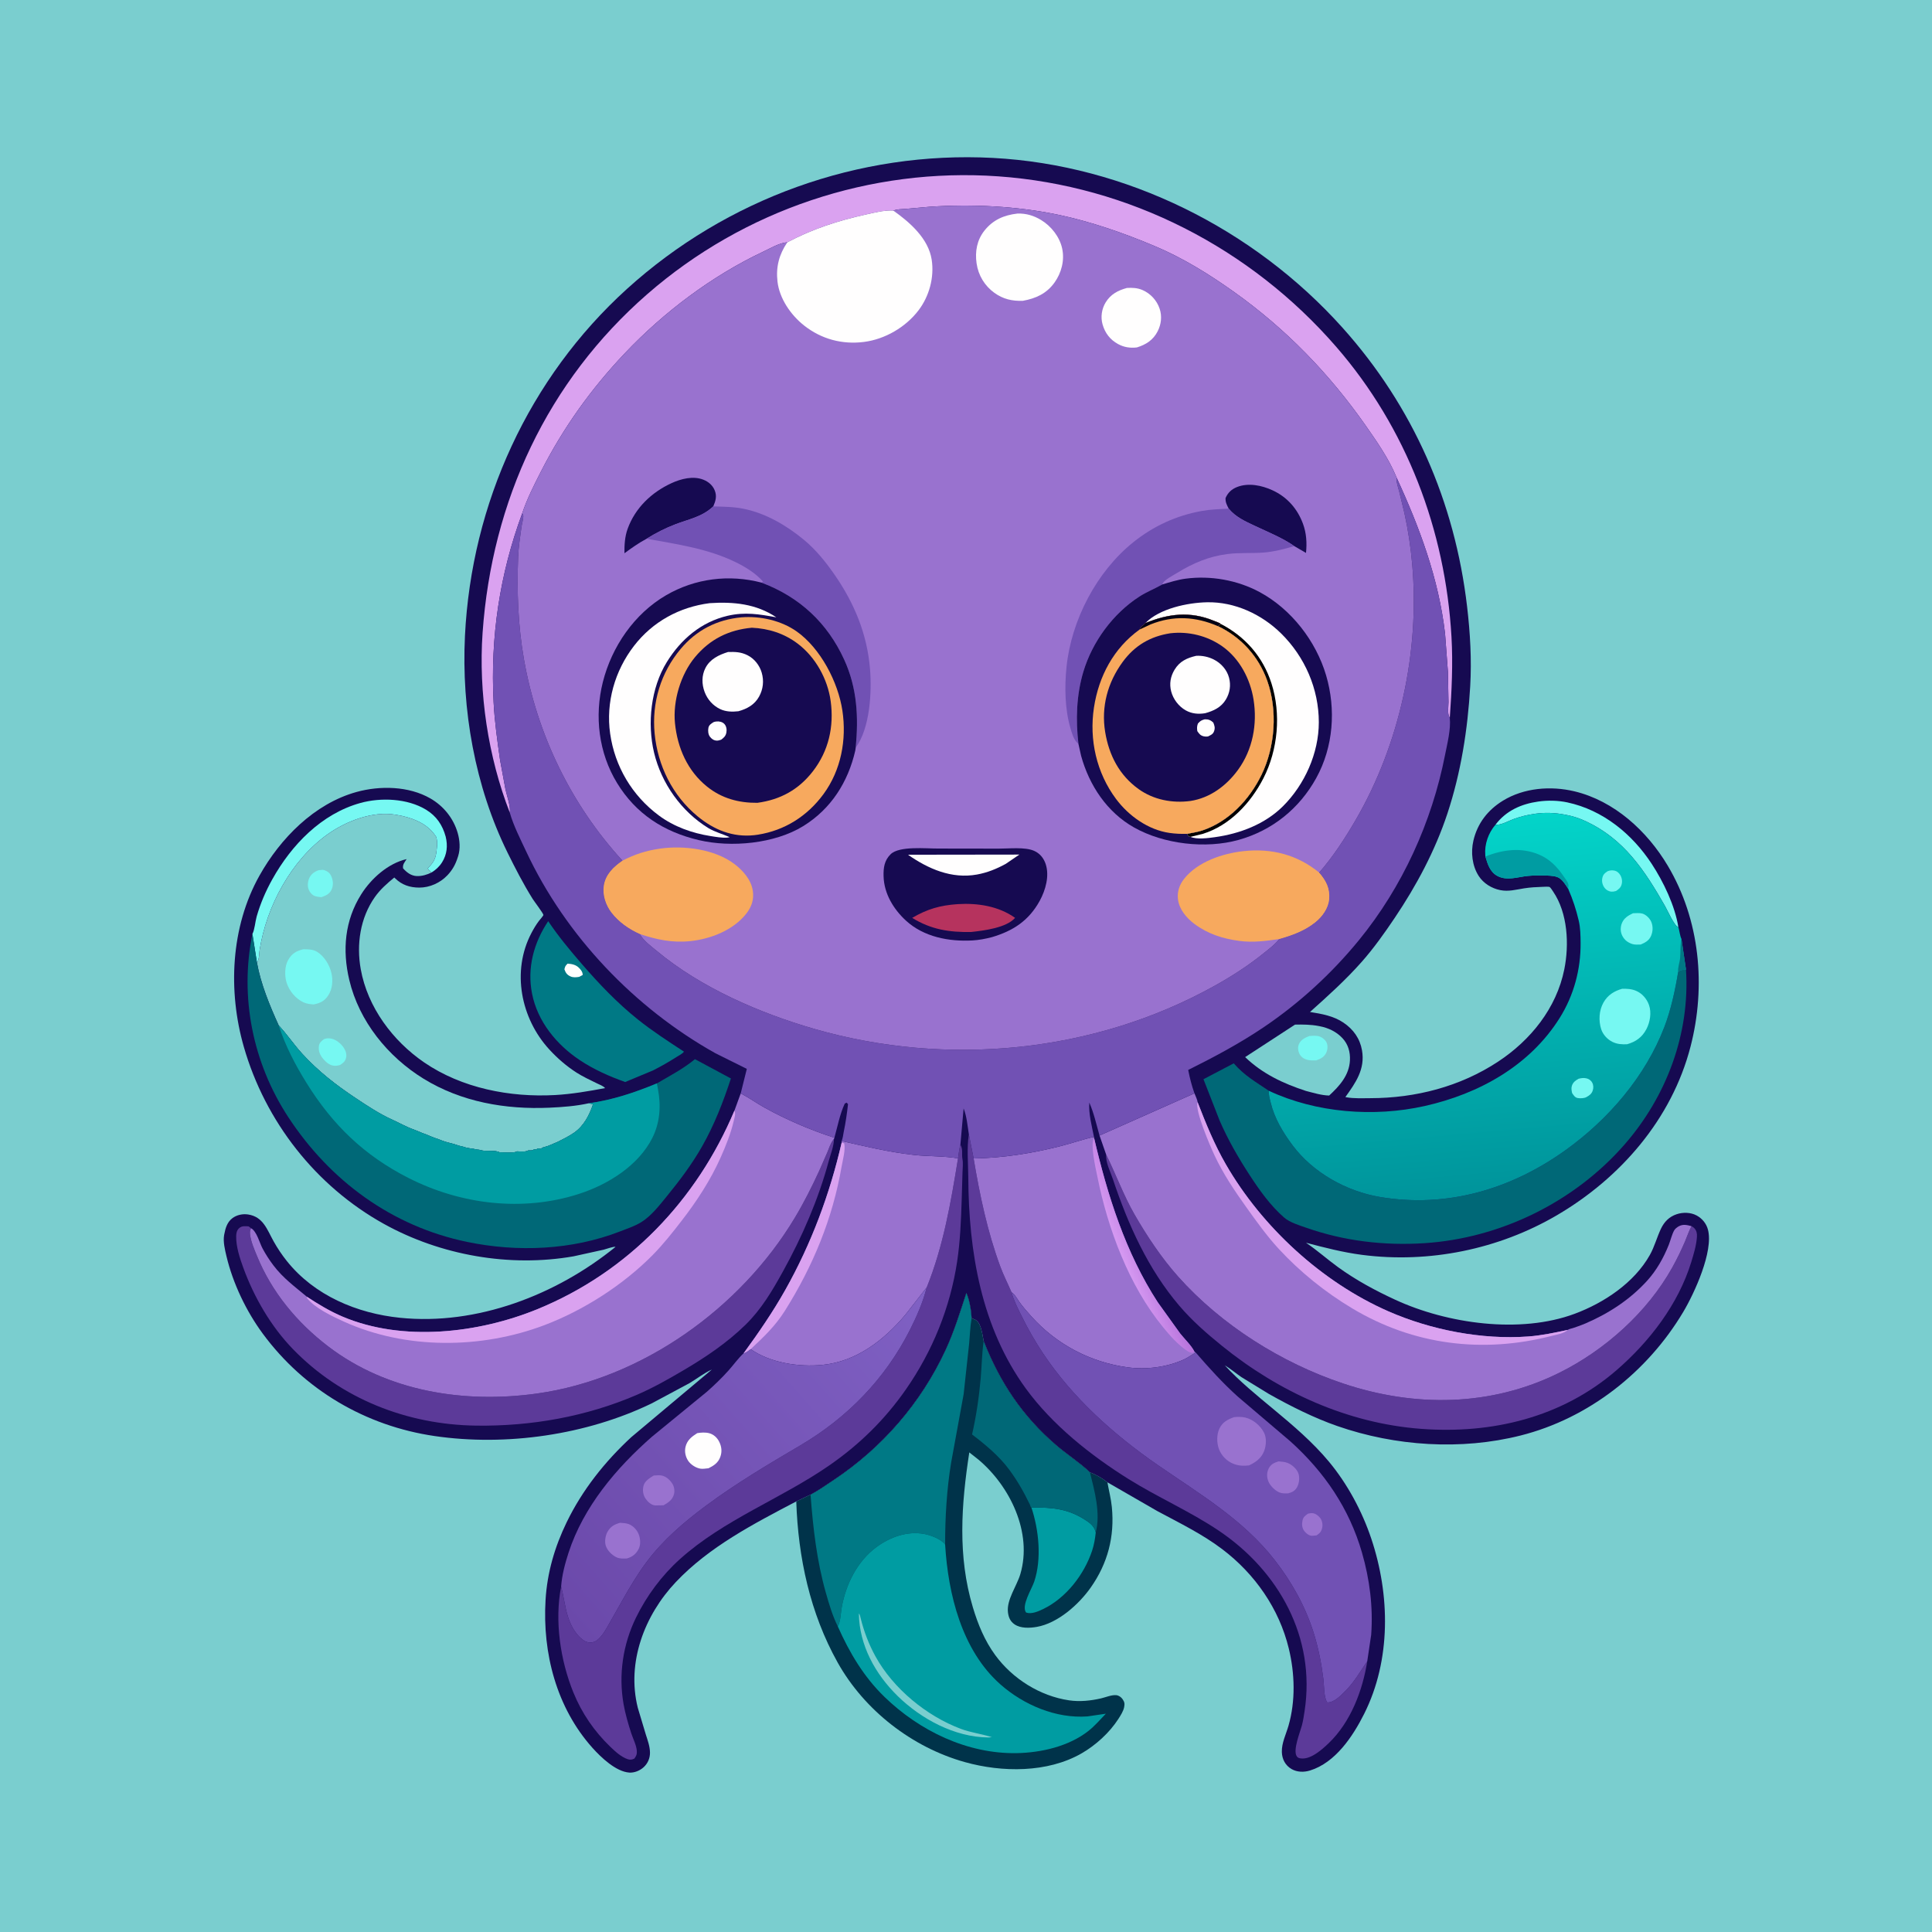 <svg version="1.1" xmlns="http://www.w3.org/2000/svg" style="display: block;" viewBox="0 0 2048 2048" width="1024" height="1024">
<defs>
	<linearGradient id="Gradient1" gradientUnits="userSpaceOnUse" x1="1219.17" y1="1322.78" x2="1191.38" y2="1333.73">
		<stop class="stop0" offset="0" stop-opacity="1" stop-color="rgb(185,117,221)"/>
		<stop class="stop1" offset="1" stop-opacity="1" stop-color="rgb(212,152,241)"/>
	</linearGradient>
	<linearGradient id="Gradient2" gradientUnits="userSpaceOnUse" x1="583.543" y1="1697.95" x2="965.081" y2="1360.52">
		<stop class="stop0" offset="0" stop-opacity="1" stop-color="rgb(107,73,170)"/>
		<stop class="stop1" offset="1" stop-opacity="1" stop-color="rgb(127,96,195)"/>
	</linearGradient>
	<linearGradient id="Gradient3" gradientUnits="userSpaceOnUse" x1="1579.49" y1="1264.47" x2="1544.21" y2="871.05">
		<stop class="stop0" offset="0" stop-opacity="1" stop-color="rgb(0,148,155)"/>
		<stop class="stop1" offset="1" stop-opacity="1" stop-color="rgb(3,212,201)"/>
	</linearGradient>
</defs>
<path transform="translate(0,0)" fill="rgb(122,206,207)" d="M -0 -0 L 2048 0 L 2048 2048 L -0 2048 L -0 -0 z"/>
<path transform="translate(0,0)" fill="rgb(0,51,74)" d="M 859.21 1584.33 L 859.459 1584.26 C 867.658 1579.89 875.764 1574.17 883.502 1569.03 C 935.008 1534.79 976.208 1487.44 1002.3 1431.2 C 1011.5 1411.38 1017.62 1391.25 1024.41 1370.59 C 1027.71 1378.07 1029.57 1389.26 1029.96 1397.39 C 1034.65 1399.09 1036.6 1400.08 1038.72 1404.99 C 1040.82 1409.83 1041.76 1416.36 1042.73 1421.57 C 1060.08 1465.56 1083.63 1501.03 1119.83 1532.14 C 1131.17 1541.89 1144.67 1550.44 1155.38 1560.68 C 1161.95 1563.31 1168.37 1566.86 1173.9 1571.31 C 1175.44 1580.03 1177.73 1588.68 1178.6 1597.5 C 1181.69 1628.82 1174.27 1657.2 1156.22 1682.85 C 1143.58 1700.8 1121.42 1720.64 1099.03 1724.57 C 1091.58 1725.87 1082.01 1726.32 1075.5 1721.9 C 1070.93 1718.8 1069.1 1714.44 1068.47 1709.12 C 1066.87 1695.82 1077.83 1681.37 1081.61 1668.58 C 1094.59 1624.62 1070.71 1575.5 1037.27 1547.31 L 1027.49 1539.61 C 1019.01 1594.83 1014.95 1649.42 1031.27 1703.8 C 1036.7 1721.91 1043.77 1739.16 1055 1754.5 C 1073.37 1779.59 1102.39 1797.87 1133.33 1802.44 C 1144.58 1804.1 1156.24 1802.86 1167.25 1800.32 C 1172.05 1799.21 1178.42 1796.46 1183.3 1796.96 C 1185.93 1797.23 1188.46 1798.99 1189.96 1801.16 C 1192.08 1804.21 1192.36 1806.08 1191.62 1809.78 C 1190.76 1814.02 1187.81 1818.57 1185.5 1822.17 C 1176.16 1836.7 1161.52 1850.03 1146.5 1858.66 C 1110.29 1879.46 1062.16 1878.9 1022.89 1867.93 C 966.952 1852.31 916.345 1813.11 887.942 1762.32 C 858.689 1710 846.044 1651.05 844.076 1591.57 L 859.21 1584.33 z"/>
<path transform="translate(0,0)" fill="rgb(0,156,162)" d="M 1093.35 1598.1 C 1115.38 1597.75 1132.71 1599.27 1151.5 1611.91 L 1152.53 1612.58 C 1156.99 1615.59 1160.39 1619.21 1161.55 1624.44 C 1160.9 1630.93 1159.71 1637.68 1157.65 1643.88 C 1149.23 1669.14 1130.1 1693.94 1105.76 1705.67 C 1100.62 1708.14 1093.41 1711.38 1087.68 1709.36 C 1082.36 1702.08 1093.6 1684.71 1096.34 1676.53 C 1104.36 1652.63 1101.23 1621.61 1093.35 1598.1 z"/>
<path transform="translate(0,0)" fill="rgb(0,104,119)" d="M 1042.73 1421.57 C 1060.08 1465.56 1083.63 1501.03 1119.83 1532.14 C 1131.17 1541.89 1144.67 1550.44 1155.38 1560.68 C 1160.3 1580.62 1166.84 1603.99 1161.55 1624.44 C 1160.39 1619.21 1156.99 1615.59 1152.53 1612.58 L 1151.5 1611.91 C 1132.71 1599.27 1115.38 1597.75 1093.35 1598.1 C 1092.27 1597.75 1092.28 1596.08 1091.79 1595.06 C 1085.28 1581.58 1078.77 1570.07 1069.89 1558 C 1059.32 1543.62 1044.57 1531.35 1030.43 1520.6 C 1034.89 1501.02 1037.84 1480.85 1039.6 1460.83 C 1040.74 1447.8 1040.86 1434.51 1042.73 1421.57 z"/>
<path transform="translate(0,0)" fill="rgb(0,121,133)" d="M 859.21 1584.33 L 859.459 1584.26 C 867.658 1579.89 875.764 1574.17 883.502 1569.03 C 935.008 1534.79 976.208 1487.44 1002.3 1431.2 C 1011.5 1411.38 1017.62 1391.25 1024.41 1370.59 C 1027.71 1378.07 1029.57 1389.26 1029.96 1397.39 C 1028.4 1406.12 1028.19 1415.16 1027.36 1424 L 1021.5 1477.9 L 1008.25 1550.39 C 1003.61 1578.57 1001.81 1608.75 1001.88 1637.3 C 997.818 1631.44 986.24 1627.23 979.5 1626.03 C 961.5 1622.83 943.661 1629.31 929.257 1639.83 C 908.687 1654.85 896.42 1679.77 892.202 1704.36 C 891.239 1709.97 890.972 1719.25 888.095 1724.06 C 882.516 1712.91 878.839 1700.37 875.436 1688.4 C 865.765 1654.37 861.847 1619.51 859.21 1584.33 z"/>
<path transform="translate(0,0)" fill="rgb(0,156,162)" d="M 888.095 1724.06 C 890.972 1719.25 891.239 1709.97 892.202 1704.36 C 896.42 1679.77 908.687 1654.85 929.257 1639.83 C 943.661 1629.31 961.5 1622.83 979.5 1626.03 C 986.24 1627.23 997.818 1631.44 1001.88 1637.3 C 1005.02 1689.83 1019.55 1749.39 1060.5 1785.54 C 1085.2 1807.34 1119.44 1821.9 1152.75 1819.47 L 1172.25 1816.6 C 1166.41 1822.65 1160.57 1829.47 1153.99 1834.69 C 1133.18 1851.18 1103.76 1857.94 1077.7 1858.39 C 1025.31 1859.3 974.743 1834.8 937.6 1798.79 C 915.566 1777.42 900.446 1751.84 888.095 1724.06 z"/>
<path transform="translate(0,0)" fill="rgb(122,206,207)" d="M 910.418 1710.5 C 911.54 1711.17 912.065 1714.27 912.357 1715.45 C 915.826 1729.51 920.986 1743.01 927.964 1755.72 C 946.755 1789.94 982.147 1819.04 1018.56 1832.68 C 1028.82 1836.53 1039.3 1837.76 1049.53 1840.9 L 1051.42 1841.5 L 1047.5 1841.8 C 1012 1841.4 976.522 1822.28 951.664 1797.97 C 927.896 1774.72 910.965 1744.25 910.418 1710.5 z"/>
<path transform="translate(0,0)" fill="rgb(22,10,81)" d="M 844.076 1591.57 C 798.811 1615.33 751.728 1639.65 716.294 1677.17 C 683.208 1712.21 664.065 1762.2 676.075 1810.26 L 684.549 1838.52 C 686.537 1844.82 688.98 1851.22 689.009 1857.9 C 689.035 1863.85 686.693 1869.27 682.301 1873.31 C 678.312 1876.97 672.447 1879.39 667 1879 C 652.929 1878 637.176 1862.99 628.132 1852.91 C 589.885 1810.27 574.944 1752.34 578.306 1696.09 C 580.044 1667.01 588.029 1639.73 600.721 1613.59 C 617.401 1579.23 641.197 1549.38 669.124 1523.5 L 754.596 1451.78 C 746.43 1455.42 738.744 1461.53 731.005 1466.13 L 690.951 1487.59 C 621.841 1521.12 536.586 1533.36 460.725 1522.27 C 387.479 1511.56 322.423 1473.3 278.509 1413.67 C 261.011 1389.91 246.908 1360.46 240.06 1331.63 C 238.455 1324.87 236.353 1316.28 237.554 1309.38 L 237.826 1308 C 239.019 1301.65 240.941 1295.41 246.331 1291.34 C 251.011 1287.81 257.252 1286.52 262.984 1287.39 C 279.067 1289.83 283.132 1303.48 290.025 1315.83 C 294.095 1323.13 298.878 1330.27 304.093 1336.79 C 333.291 1373.3 378.291 1392.21 424.003 1396.9 C 505.604 1405.28 589.862 1372.63 652.503 1321.74 C 650.53 1321.12 642.588 1324.03 639.974 1324.71 L 608 1331.75 C 540.191 1343.63 466.99 1330.69 406.969 1297.39 C 334.773 1257.33 281.22 1188.9 258.459 1109.67 C 241.481 1050.57 244.538 982.643 274.987 928.29 C 297.14 888.748 333.141 851.974 377.84 839.56 C 402.822 832.621 433.361 833.195 456.211 846.364 C 470.252 854.457 480.717 867.466 485.184 883 C 487.407 890.731 488.121 899.652 485.683 907.441 L 485.166 909 C 482.814 916.443 479.564 922.245 474.21 927.89 C 466.633 935.882 455.539 940.922 444.471 940.89 C 434.424 940.861 425.999 938.077 418.837 931.033 L 417.985 930.182 C 410.324 936.497 403.142 942.721 397.386 950.887 C 381.781 973.023 377.697 1001.1 382.404 1027.38 C 389.612 1067.61 416.24 1103.33 449.569 1126.16 C 489.571 1153.57 540.646 1163.45 588.449 1160.79 C 606.27 1159.79 623.893 1156.72 641.408 1153.44 C 639.539 1151.14 635.38 1149.69 632.663 1148.35 C 625.466 1144.8 618.058 1141.42 611.282 1137.09 C 600.609 1130.28 590.86 1121.82 582.302 1112.5 C 552.068 1079.59 542.05 1029.49 563.334 989.041 C 565.713 984.521 568.313 980.112 571.414 976.047 C 572.244 974.96 576.036 970.758 576.035 969.883 C 576.033 968.363 566.037 955.122 564.581 952.785 C 554.714 936.955 546.253 920.528 538.013 903.811 C 503.445 833.677 489.061 751.875 492.876 673.978 C 499.74 533.83 560.521 400.583 664.682 306.202 C 770.122 210.661 910.268 159.861 1052.54 167.397 C 1193.66 174.873 1329.14 242.533 1423.17 347.451 C 1497.88 430.815 1542.16 531.831 1555.18 643 C 1558.47 671.088 1560.11 699.189 1558.48 727.469 C 1555.86 773.223 1548.68 818.933 1534.26 862.538 C 1521.3 901.728 1501.46 938.843 1478.46 973.002 C 1467.61 989.128 1456.25 1005.16 1443.36 1019.73 C 1426.41 1038.88 1407.68 1055.73 1388.64 1072.75 C 1401.01 1074.73 1413.48 1076.86 1424.08 1084.01 C 1434.62 1091.11 1441.6 1100.85 1443.79 1113.44 C 1447.24 1133.37 1437.07 1147.72 1426.16 1162.93 L 1427.27 1163.18 C 1435.35 1164.61 1444.54 1164.13 1452.78 1164.11 C 1500.66 1164.01 1547.75 1151.91 1587.97 1125.43 C 1622.49 1102.71 1649.9 1068.81 1658.22 1027.56 C 1663.51 1001.35 1661.96 967.894 1646.33 945.024 C 1645.62 943.995 1643.65 940.771 1642.63 940.261 C 1641.53 939.708 1636.48 940.052 1635 940.095 C 1628.68 940.279 1622.11 940.669 1615.86 941.639 C 1607.17 942.988 1599.15 945.366 1590.25 943.551 C 1581.21 941.708 1572.6 936.457 1567.51 928.6 C 1560.52 917.808 1558.98 903.467 1561.88 891.031 C 1566.16 872.696 1577.19 858.559 1593.14 848.771 C 1615.39 835.114 1643.87 832.845 1668.91 838.828 C 1711.21 848.939 1745.98 880.922 1767.81 917.536 C 1802.1 975.043 1808.61 1045.52 1792 1109.58 C 1772.13 1186.24 1717.74 1248.77 1650.35 1288.23 C 1588.63 1324.38 1514.81 1339.43 1443.78 1330.2 C 1423.58 1327.58 1404.06 1322.51 1384.4 1317.36 C 1396.31 1325.34 1406.93 1334.96 1418.53 1343.34 C 1437.7 1357.18 1457.78 1367.99 1479.17 1377.86 C 1534.22 1403.25 1611.43 1414.21 1669.29 1392.64 C 1700.3 1381.08 1732.27 1359.88 1748.86 1330.41 C 1753.84 1321.57 1756.34 1311.66 1760.65 1302.56 C 1764.18 1295.13 1769.42 1289.78 1777.31 1287.13 C 1783.97 1284.89 1792.17 1285.06 1798.44 1288.42 C 1804.35 1291.6 1808.77 1296.94 1810.5 1303.46 C 1816.59 1326.4 1796.07 1370.98 1784.37 1390.61 C 1746.48 1454.24 1684.17 1503.43 1611.97 1521.68 C 1548.81 1537.64 1479.09 1533.03 1417.72 1511.7 C 1392.91 1503.08 1368.19 1490.64 1345.3 1477.78 L 1316.01 1459.84 C 1310 1455.74 1304.6 1451.06 1298.32 1447.3 C 1314.03 1464.32 1332.23 1479.1 1350.02 1493.86 C 1370.69 1511.02 1391.41 1528.62 1408.66 1549.34 C 1428.35 1573 1443.87 1601.93 1453.64 1631.1 C 1473.58 1690.61 1474.72 1759.67 1446.07 1816.75 C 1434.06 1840.69 1415.53 1868.54 1388.62 1876.82 C 1382.26 1878.78 1375.04 1878.66 1369.19 1875.31 C 1362.5 1871.47 1359.02 1864.77 1358.81 1857.22 C 1358.54 1847.61 1363.21 1838.51 1365.84 1829.4 C 1373.43 1803.05 1372.59 1773.99 1366.18 1747.51 C 1355.94 1705.24 1330.24 1668.4 1295.65 1642.2 C 1274.43 1626.12 1250.4 1614.47 1227.04 1601.94 L 1173.9 1571.31 C 1168.37 1566.86 1161.95 1563.31 1155.38 1560.68 C 1144.67 1550.44 1131.17 1541.89 1119.83 1532.14 C 1083.63 1501.03 1060.08 1465.56 1042.73 1421.57 C 1041.76 1416.36 1040.82 1409.83 1038.72 1404.99 C 1036.6 1400.08 1034.65 1399.09 1029.96 1397.39 C 1029.57 1389.26 1027.71 1378.07 1024.41 1370.59 C 1017.62 1391.25 1011.5 1411.38 1002.3 1431.2 C 976.208 1487.44 935.008 1534.79 883.502 1569.03 C 875.764 1574.17 867.658 1579.89 859.459 1584.26 L 859.21 1584.33 L 844.076 1591.57 z"/>
<path transform="translate(0,0)" fill="rgb(118,248,242)" d="M 1585.23 874.283 C 1596.46 859.368 1612.61 852.209 1630.7 849.659 C 1640.73 848.245 1651.59 848.462 1661.5 850.584 C 1699.08 858.635 1730.12 884.01 1750.86 915.689 C 1763.38 934.799 1775.54 960.096 1779.14 982.857 C 1774.91 981.837 1767.48 964.83 1764.97 960.438 C 1743.54 922.857 1721.74 889.578 1681.25 870.659 C 1674.62 867.563 1667.72 865.225 1660.52 863.865 L 1658.54 863.5 C 1648.66 861.562 1637.66 861.132 1627.67 862.563 L 1626 862.821 C 1618.65 863.888 1611.91 865.582 1604.93 868.068 C 1599.28 870.081 1592.45 874.138 1586.55 874.334 L 1585.23 874.283 z"/>
<path transform="translate(0,0)" fill="rgb(118,248,242)" d="M 267.578 989.979 C 269.967 985.564 270.58 976.712 272.091 971.484 C 276.126 957.527 281.584 944.792 288.659 932.103 C 309.018 895.586 340.788 862.62 382.051 851.186 C 403.758 845.17 431.804 846.31 451.5 858.24 C 462.626 864.979 469.061 874.508 472.449 886.883 C 474.772 896.497 473.908 905.651 468.572 914.152 C 465.735 918.671 461.98 922.026 457.513 924.86 C 455.842 923.473 454.494 922.404 453.41 920.5 C 459.739 913.961 461.842 910.494 462.803 901.444 L 463.168 898 C 463.669 894.01 463.397 891.337 462.526 887.362 C 454.295 874.269 441.035 868.415 426.5 864.976 L 421 863.925 L 419.545 863.657 C 394.991 859.453 366.752 870.46 347.125 884.5 C 308.508 912.124 282.465 960.776 275.201 1007.19 C 274.438 1012.06 275.179 1016.16 272.359 1020.34 L 267.578 989.979 z"/>
<path transform="translate(0,0)" fill="rgb(122,206,207)" d="M 1372.78 1086.13 C 1381.03 1085.95 1389.5 1086.04 1397.63 1087.58 L 1399 1087.85 C 1408.14 1089.62 1416.68 1093.61 1423.09 1100.53 C 1429.15 1107.06 1431.42 1115.2 1430.99 1124 C 1430.22 1139.84 1419.95 1151.16 1408.97 1161.33 C 1400.77 1161.12 1392.27 1158.45 1384.36 1156.44 C 1360.41 1148.64 1338.17 1138.22 1319.91 1120.57 L 1372.78 1086.13 z"/>
<path transform="translate(0,0)" fill="rgb(118,248,242)" d="M 1387.9 1098.19 C 1390.83 1098.03 1394.11 1097.71 1397.01 1098.23 C 1400.5 1098.85 1404.23 1101.55 1405.98 1104.65 C 1407.66 1107.62 1407.45 1112.26 1406.14 1115.31 C 1403.97 1120.36 1400.25 1122.31 1395.29 1124.04 C 1392.08 1124.06 1388.44 1124.26 1385.34 1123.33 C 1381.63 1122.23 1378.65 1119.96 1377.11 1116.37 C 1375.79 1113.3 1375.61 1109.73 1377 1106.65 C 1379.12 1101.95 1383.43 1100.12 1387.9 1098.19 z"/>
<path transform="translate(0,0)" fill="rgb(0,121,133)" d="M 581.113 976.484 C 592 992.693 604.06 1007.2 616.816 1021.93 C 635.073 1043.02 654.39 1063.29 676.236 1080.74 C 691.772 1093.14 708.412 1103.92 725.037 1114.78 C 723.421 1117.09 719.514 1118.93 717.125 1120.47 C 709.025 1125.67 700.842 1130.3 692.264 1134.68 L 662.712 1146.98 C 645.753 1140.92 629.535 1133.77 614.5 1123.73 C 589.854 1107.27 569.815 1082.84 563.976 1053.24 C 558.593 1025.96 565.853 999.302 581.113 976.484 z"/>
<path transform="translate(0,0)" fill="rgb(255,254,254)" d="M 601.675 1021.5 C 605.961 1021.77 610.137 1022.55 613.364 1025.61 C 615.619 1027.75 617.701 1030.28 617.708 1033.5 L 614.01 1035.5 C 610.866 1036.04 607.652 1036.4 604.678 1035.02 C 600.997 1033.32 599.628 1031.21 598.29 1027.5 C 599.09 1024.26 599.309 1023.85 601.675 1021.5 z"/>
<path transform="translate(0,0)" fill="rgb(92,58,153)" d="M 1172.59 1223.96 C 1183.03 1245.01 1190.93 1267.04 1202.71 1287.5 C 1215.77 1310.21 1231.43 1333.71 1248.91 1353.28 C 1294.88 1404.75 1358.29 1444.6 1423.54 1466.48 C 1499.55 1491.96 1580.39 1491.23 1653 1455.15 C 1701.39 1431.11 1746.22 1391.07 1772.62 1343.7 C 1777.62 1334.71 1782.16 1325.37 1786.21 1315.92 C 1788.49 1310.58 1790.27 1304.88 1793.06 1299.79 C 1794.05 1300.4 1795.25 1301.05 1796.05 1301.93 C 1798.5 1304.64 1799.04 1307.43 1798.83 1311 C 1798.31 1319.81 1795.34 1329.61 1792.74 1338.04 C 1779.02 1382.57 1748.64 1422.11 1713.72 1452.36 C 1655.69 1502.63 1581.73 1520.25 1506.51 1514.65 C 1428.61 1508.85 1355.58 1475.47 1295.41 1426.71 C 1279.11 1413.5 1263.79 1400.17 1250.12 1384.14 C 1217.02 1345.3 1195.86 1298.25 1179.82 1250.25 C 1177.13 1242.21 1171.9 1232.36 1172.59 1223.96 z"/>
<path transform="translate(0,0)" fill="rgb(92,58,153)" d="M 1027.04 1202.46 L 1032.1 1228.02 C 1038.55 1266.81 1046.73 1305.71 1060.4 1342.68 C 1063.85 1352.01 1068.37 1360.7 1072.24 1369.81 C 1074.55 1378.41 1078.72 1386.51 1082.64 1394.46 C 1089.49 1408.38 1096.98 1421.53 1105.56 1434.44 C 1137.02 1481.72 1180.27 1520.44 1226.73 1552.63 C 1271.16 1583.41 1317.34 1610.33 1351.2 1653.72 C 1368.94 1676.45 1383.37 1702.16 1392.17 1729.68 C 1397.45 1746.2 1400.7 1762.81 1402.86 1780 C 1403.66 1786.37 1403.22 1799.76 1407.05 1804.69 C 1414.43 1804.67 1421.26 1797.35 1426.2 1792.41 C 1435.68 1782.92 1441.87 1771.87 1449.35 1760.94 C 1444.47 1792.07 1431.75 1825.43 1408.66 1847.67 C 1401.57 1854.5 1389.12 1865.71 1378.5 1863.92 C 1376.71 1863.61 1375.65 1863.25 1374.64 1861.76 C 1370.25 1855.32 1378.21 1836.05 1380.14 1828.73 C 1381.43 1823.83 1382.16 1818.7 1382.93 1813.69 C 1394.82 1735.7 1355.64 1665.39 1291.92 1622.55 C 1261.47 1602.08 1227.52 1587.34 1196.41 1567.92 C 1156.23 1542.84 1115.55 1510.51 1087.5 1472.01 C 1040.18 1407.04 1026.85 1326.93 1026.43 1248.27 C 1026.35 1233.44 1024.7 1217.05 1027.04 1202.46 z"/>
<path transform="translate(0,0)" fill="rgb(92,58,153)" d="M 266.183 1301.99 C 265.03 1304.09 264.808 1305.9 265.045 1308.26 C 265.807 1315.84 269.44 1324.06 272.314 1331.1 C 288.081 1369.76 314.87 1402.04 347.956 1427.29 C 410.824 1475.26 492.47 1487.93 569.253 1477.19 C 680.68 1461.6 784.885 1386.81 842.317 1291.27 C 852.199 1274.83 860.654 1258.02 868.644 1240.59 L 876.951 1221.64 C 878.921 1216.88 880.318 1212.05 883.504 1207.91 L 884.063 1207.21 C 883.965 1215.09 880.477 1223.41 878.425 1231.02 C 867.524 1271.44 850.251 1311.13 830.012 1347.69 C 818.576 1368.34 807.214 1387.77 790.203 1404.39 C 771.058 1423.1 748.712 1438.27 725.725 1451.84 C 709.31 1461.53 692.447 1471.13 674.918 1478.67 C 621.306 1501.72 563.073 1512 504.863 1511.23 C 431.567 1510.27 361.602 1482.86 310.423 1430.01 C 287.227 1406.05 269.366 1375.28 257.955 1344 C 254.195 1333.69 250.198 1321.6 250.355 1310.5 C 250.401 1307.25 250.967 1304.18 253.5 1301.91 C 256.451 1299.26 259.794 1299.81 263.5 1299.99 L 266.183 1301.99 z"/>
<path transform="translate(0,0)" fill="rgb(92,58,153)" d="M 1015.54 1227.96 C 1016.29 1222.99 1016.76 1218.23 1018.07 1213.35 C 1021.04 1218.53 1019.23 1223.23 1020.25 1228.74 C 1021.08 1233.21 1020.41 1238.36 1020.29 1242.92 L 1019.42 1272.4 C 1018.72 1294.01 1017.85 1315.59 1014.65 1337 C 1007.32 1386 988.56 1432.23 960.294 1472.83 C 937.962 1504.91 910.995 1531.32 878.868 1553.54 C 827.662 1588.95 767.418 1610.77 720.751 1652.74 C 701.491 1670.06 685.527 1691.55 674.162 1714.79 C 660.279 1743.19 655.51 1775.48 661.043 1806.62 C 662.868 1816.89 665.898 1827.3 669.118 1837.22 C 670.963 1842.91 674.682 1850.1 675.055 1856 C 675.295 1859.79 674.589 1861.06 672.5 1864.16 C 669.985 1865.33 668.258 1865.76 665.5 1864.85 C 658.551 1862.55 652.149 1856.68 646.975 1851.69 C 629.982 1835.3 616.816 1816.19 607.882 1794.27 C 593.939 1760.07 587.724 1718.13 594.81 1681.78 C 598.897 1697.11 599.091 1711.04 607.052 1725.52 C 609.915 1730.73 616.446 1739.13 622.5 1740.67 C 626.724 1741.75 630.546 1740.85 633.826 1737.96 C 639.449 1733.01 643.088 1725.88 646.736 1719.42 L 659.979 1696 C 667.796 1682.21 676.045 1668.28 685.565 1655.59 C 702.937 1632.43 724.761 1613.7 747.877 1596.5 C 779.971 1572.62 813.792 1552.54 848.212 1532.27 C 898.198 1502.83 938.233 1461.74 964.471 1409.91 C 971.712 1395.61 978.366 1380.4 982.333 1364.83 C 1000.11 1320.63 1007.93 1274.74 1015.54 1227.96 z"/>
<path transform="translate(0,0)" fill="rgb(0,104,119)" d="M 1787.22 1027.77 C 1791.6 1095.63 1766.63 1162.13 1722.19 1213.13 C 1669.03 1274.13 1590.48 1312.68 1509.75 1317.83 C 1467.15 1320.55 1424.86 1315.58 1384.57 1301.42 C 1376.88 1298.72 1367.23 1295.9 1361.05 1290.5 C 1346.72 1277.98 1335.14 1261.73 1324.8 1245.86 C 1312.75 1227.34 1301.64 1208.14 1292.85 1187.84 L 1275.73 1144.02 L 1307.82 1127.19 C 1319.02 1140.09 1331.12 1146.89 1345.03 1156.27 C 1344.66 1160.26 1346 1164.77 1346.93 1168.62 C 1351.03 1185.5 1359.86 1200.23 1370.13 1214 C 1391.77 1243.03 1427.24 1262.87 1462.74 1268.84 C 1533.92 1280.82 1601.82 1260.7 1659.78 1219.04 C 1705.13 1186.44 1744.19 1141.08 1764.32 1088.59 C 1771.21 1070.62 1775.82 1049.37 1778.91 1030.33 C 1781.85 1028.02 1783.56 1028.22 1787.22 1027.77 z"/>
<path transform="translate(0,0)" fill="rgb(153,114,207)" d="M 892.096 1209.51 C 917.644 1215.42 942.534 1221.33 968.648 1224.26 C 983.961 1225.98 1000.53 1225.27 1015.54 1227.96 C 1007.93 1274.74 1000.11 1320.63 982.333 1364.83 L 981.018 1366.37 L 959.717 1393.74 C 937.221 1420.5 907.756 1443.38 871.814 1446.84 C 846.809 1449.26 816.948 1444.83 795.702 1430.19 C 793.664 1431.57 790.679 1434.24 788.31 1434.48 C 804.116 1412.78 819.284 1390.78 832.457 1367.36 C 859.951 1318.47 879.691 1265.77 892.201 1211.16 L 892.096 1209.51 z"/>
<path transform="translate(0,0)" fill="rgb(218,162,240)" d="M 892.201 1211.16 L 894.9 1212 C 896.47 1218.85 893.316 1229.74 892.122 1236.67 C 882.617 1291.82 861.739 1342.24 831.998 1389.5 C 821.923 1405.51 809.485 1417.4 795.702 1430.19 C 793.664 1431.57 790.679 1434.24 788.31 1434.48 C 804.116 1412.78 819.284 1390.78 832.457 1367.36 C 859.951 1318.47 879.691 1265.77 892.201 1211.16 z"/>
<path transform="translate(0,0)" fill="rgb(153,114,207)" d="M 1032.1 1228.02 C 1063 1227.56 1094.08 1222.57 1124 1215 C 1135.94 1211.98 1147.66 1207.8 1159.65 1205.16 L 1159.76 1206.25 C 1173.98 1267.02 1192.98 1327.7 1227.27 1380.47 L 1250.99 1413.5 C 1255.58 1419.32 1262.95 1426.26 1266.19 1432.85 L 1267.63 1433.84 C 1263.39 1435.92 1259.76 1438.88 1255.42 1440.89 C 1237.37 1449.26 1215.17 1452.12 1195.48 1449.45 C 1155.94 1444.1 1120.04 1425.22 1093.33 1395.53 C 1088.97 1390.68 1084.49 1385.58 1080.67 1380.29 C 1078.41 1377.17 1076.59 1373.48 1073.64 1370.95 L 1072.24 1369.81 C 1068.37 1360.7 1063.85 1352.01 1060.4 1342.68 C 1046.73 1305.71 1038.55 1266.81 1032.1 1228.02 z"/>
<path transform="translate(0,0)" fill="url(#Gradient1)" d="M 1266.19 1432.85 L 1263.95 1434.19 C 1261.9 1433.74 1260.34 1433.28 1258.57 1432.09 C 1248.59 1425.38 1240.32 1415.97 1232.76 1406.72 C 1196.64 1362.57 1174.37 1302.71 1163.25 1247.2 C 1161.62 1239.08 1155.38 1212.79 1159.76 1206.25 C 1173.98 1267.02 1192.98 1327.7 1227.27 1380.47 L 1250.99 1413.5 C 1255.58 1419.32 1262.95 1426.26 1266.19 1432.85 z"/>
<path transform="translate(0,0)" fill="url(#Gradient2)" d="M 795.702 1430.19 C 816.948 1444.83 846.809 1449.26 871.814 1446.84 C 907.756 1443.38 937.221 1420.5 959.717 1393.74 L 981.018 1366.37 L 982.333 1364.83 C 978.366 1380.4 971.712 1395.61 964.471 1409.91 C 938.233 1461.74 898.198 1502.83 848.212 1532.27 C 813.792 1552.54 779.971 1572.62 747.877 1596.5 C 724.761 1613.7 702.937 1632.43 685.565 1655.59 C 676.045 1668.28 667.796 1682.21 659.979 1696 L 646.736 1719.42 C 643.088 1725.88 639.449 1733.01 633.826 1737.96 C 630.546 1740.85 626.724 1741.75 622.5 1740.67 C 616.446 1739.13 609.915 1730.73 607.052 1725.52 C 599.091 1711.04 598.897 1697.11 594.81 1681.78 C 595.672 1669.73 599.014 1657.18 602.747 1645.73 C 618.578 1597.21 653.207 1556.18 691.115 1522.96 L 749.454 1475.21 C 757.444 1468.13 765.243 1460.63 772.358 1452.67 C 777.715 1446.68 782.425 1439.95 788.31 1434.48 C 790.679 1434.24 793.664 1431.57 795.702 1430.19 z"/>
<path transform="translate(0,0)" fill="rgb(153,114,207)" d="M 693.014 1564.12 C 695.595 1563.99 698.442 1563.64 701 1564.04 C 706.003 1564.83 710.276 1568.86 712.851 1573 C 714.7 1575.97 715.36 1580.41 714.474 1583.78 C 712.857 1589.94 708.706 1592.58 703.478 1595.61 L 702.244 1595.68 L 694.5 1595.84 C 690.236 1595.41 686.491 1591.84 684.209 1588.44 C 681.585 1584.53 680.984 1579.54 682.157 1575 C 683.483 1569.87 688.824 1566.62 693.014 1564.12 z"/>
<path transform="translate(0,0)" fill="rgb(153,114,207)" d="M 657.291 1614.22 C 660.299 1614.44 663.554 1614.56 666.416 1615.6 C 671.17 1617.31 675.312 1621.87 677.108 1626.54 C 678.841 1631.05 679.318 1637.24 677.12 1641.67 C 674.353 1647.25 670.417 1650.32 664.5 1652.05 C 660.783 1652.16 656.943 1652.45 653.5 1650.79 C 648.542 1648.39 643.904 1643.77 642.137 1638.48 C 640.708 1634.21 641.767 1627.62 643.992 1623.75 C 647.268 1618.06 651.162 1616.01 657.291 1614.22 z"/>
<path transform="translate(0,0)" fill="rgb(255,254,254)" d="M 739.109 1519.18 C 743.176 1518.5 747.832 1518.19 751.852 1519.28 C 756.423 1520.52 760.076 1523.86 762.225 1528 C 764.981 1533.31 765.601 1538.85 763.51 1544.5 C 761.218 1550.7 756.706 1553.62 751.023 1556.43 L 750.118 1556.51 C 747.717 1556.76 745.174 1557.19 742.766 1556.88 C 737.842 1556.24 732.213 1552.6 729.485 1548.5 C 726.658 1544.26 725.529 1538.92 726.635 1533.94 C 728.228 1526.76 733.2 1522.91 739.109 1519.18 z"/>
<path transform="translate(0,0)" fill="rgb(122,206,207)" d="M 272.359 1020.34 C 275.179 1016.16 274.438 1012.06 275.201 1007.19 C 282.465 960.776 308.508 912.124 347.125 884.5 C 366.752 870.46 394.991 859.453 419.545 863.657 L 421 863.925 L 426.5 864.976 C 441.035 868.415 454.295 874.269 462.526 887.362 C 463.397 891.337 463.669 894.01 463.168 898 L 462.803 901.444 C 461.842 910.494 459.739 913.961 453.41 920.5 C 454.494 922.404 455.842 923.473 457.513 924.86 C 452.748 927.227 447.282 928.846 441.913 928.67 C 435.823 928.471 431.179 924.841 427.279 920.5 C 426.638 916.251 428.866 914.198 431.039 910.68 C 411.42 915.17 393.535 931.187 382.982 947.886 C 365.377 975.74 362.77 1007.17 370.242 1038.75 C 380.606 1082.56 411.095 1120.17 449.055 1143.53 C 489.048 1168.14 535.925 1176.28 582.365 1174.21 C 596.188 1173.59 610.642 1172.53 624.161 1169.5 L 628.682 1170.5 C 624.777 1182.12 618.924 1193.5 608.59 1200.7 C 602.838 1204.7 597.203 1207.35 591 1210.51 L 581.505 1214.54 L 580.005 1215.01 L 575.815 1216.32 L 575 1216.51 C 573.372 1218.12 572.209 1217.5 570 1217.51 C 568.122 1218.76 568.113 1218.5 566 1218.51 C 563.877 1219.92 562.474 1219.5 560 1219.51 C 557.163 1221.39 551.487 1220.51 548 1220.51 C 545.971 1222.52 533.082 1221.51 529.5 1221.51 C 525.585 1218.9 514.518 1220.91 509.484 1219.19 C 507.461 1218.5 505.454 1218.86 503.436 1218.17 C 502.056 1217.7 500.894 1217.79 499.5 1217.51 C 497.744 1217.15 495.677 1216.93 494 1216.51 C 492.888 1216.23 491.842 1215.71 490.719 1215.49 C 488.216 1214.99 485.91 1214.36 483.5 1213.51 C 478.344 1211.68 472.766 1210.93 467.679 1208.75 L 464.5 1207.51 C 458.642 1205.78 453.252 1202.92 447.531 1201.01 L 439 1197.51 C 431.072 1194.81 423.643 1190.42 415.995 1187.01 C 402.489 1180.97 389.395 1172.27 377.047 1164.06 C 356.026 1150.08 337.357 1135.6 320.29 1116.95 C 311.517 1107.37 304.274 1096.38 295.47 1087.03 C 285.92 1065.9 276.474 1043.26 272.359 1020.34 z"/>
<path transform="translate(0,0)" fill="rgb(118,248,242)" d="M 337.601 922.5 C 339.486 922.35 342.132 921.721 343.88 922.39 C 347.81 923.894 349.954 925.723 351.53 929.683 C 353.334 934.215 353.452 939.179 351.19 943.6 C 348.982 947.912 344.935 949.598 340.587 951.055 C 338.403 950.826 336.099 950.616 334 949.928 C 330.783 948.875 328.166 945.586 327.041 942.494 C 325.757 938.964 326.306 933.961 327.934 930.625 C 329.976 926.44 333.336 924.037 337.601 922.5 z"/>
<path transform="translate(0,0)" fill="rgb(118,248,242)" d="M 343.51 1101.5 C 346.162 1100.54 348.253 1100.42 351 1100.94 C 356.392 1101.95 361.94 1106.57 364.718 1111.17 C 366.728 1114.49 367.811 1118.06 366.682 1121.91 C 365.664 1125.39 363.426 1127.06 360.5 1128.91 C 358.203 1129.6 355.917 1130.01 353.5 1129.67 C 349.149 1129.07 345.229 1125.63 342.537 1122.41 C 339.14 1118.35 337.222 1113.9 338.11 1108.5 C 338.652 1105.2 340.958 1103.35 343.51 1101.5 z"/>
<path transform="translate(0,0)" fill="rgb(118,248,242)" d="M 321.477 1006.25 C 326.222 1006.25 331.748 1006.31 335.918 1008.83 C 343.64 1013.51 349.209 1022.61 351.275 1031.27 C 353.169 1039.21 352.462 1048.28 347.916 1055.23 C 343.967 1061.27 339.291 1063.34 332.5 1064.75 C 328.691 1064.44 325.149 1064.12 321.638 1062.48 C 313.364 1058.62 306.528 1050.33 303.803 1041.65 C 301.555 1034.48 301.699 1024.15 305.5 1017.57 C 309.481 1010.67 314.06 1008.12 321.477 1006.25 z"/>
<path transform="translate(0,0)" fill="rgb(218,162,240)" d="M 540.363 861.311 C 517.417 802.457 507.142 733.976 511.555 670.866 C 521.321 531.203 580.282 403.973 686.389 311.588 C 788.705 222.504 922.949 177.373 1058.18 186.929 C 1196.83 196.726 1325.45 262.851 1416.4 367.574 C 1490.93 453.389 1532.14 561.874 1538.63 675 C 1540.27 703.661 1538.86 732.326 1536.85 760.923 L 1536.36 760.083 C 1534.28 756.667 1535.44 748.453 1535.46 744.214 L 1534.85 711.992 L 1531.81 671.581 C 1525.04 613.316 1504.81 558.953 1480.32 506.037 L 1479.87 504.885 C 1472.35 486.561 1459 467.285 1447.64 451.085 C 1408.95 395.897 1363.3 348.792 1308.36 309.636 C 1281.67 290.612 1253.85 273.372 1223.55 260.654 C 1190.82 246.92 1156.21 234.826 1121.43 227.575 C 1077.63 218.444 1029.98 216.143 985.397 219.195 L 960.107 221.435 C 955.679 221.793 951.172 221.579 947.007 223.277 C 937.552 222.669 927.286 225.374 918.056 227.412 C 888.67 233.898 861.161 242.756 834.568 256.937 C 826.773 257.148 816.278 263.366 809.192 266.707 C 754.68 292.405 703.635 330.865 662.256 374.554 C 626.344 412.47 597.066 453.464 573.363 499.973 C 566.089 514.246 558.633 528.896 553.56 544.116 C 529.654 608.844 519.672 675.574 523.245 744.5 C 524.303 764.91 527.218 785.472 530.09 805.692 L 535.791 836.657 C 537.23 843.281 541.51 855.044 540.363 861.311 z"/>
<path transform="translate(0,0)" fill="rgb(113,81,180)" d="M 1072.24 1369.81 L 1073.64 1370.95 C 1076.59 1373.48 1078.41 1377.17 1080.67 1380.29 C 1084.49 1385.58 1088.97 1390.68 1093.33 1395.53 C 1120.04 1425.22 1155.94 1444.1 1195.48 1449.45 C 1215.17 1452.12 1237.37 1449.26 1255.42 1440.89 C 1259.76 1438.88 1263.39 1435.92 1267.63 1433.84 C 1281.57 1450 1296.05 1466 1311.94 1480.3 L 1367.89 1527.93 C 1403.86 1560.39 1430.17 1598.84 1443.73 1645.75 C 1451.9 1674 1455.7 1703.63 1453.5 1733.02 L 1449.35 1760.94 C 1441.87 1771.87 1435.68 1782.92 1426.2 1792.41 C 1421.26 1797.35 1414.43 1804.67 1407.05 1804.69 C 1403.22 1799.76 1403.66 1786.37 1402.86 1780 C 1400.7 1762.81 1397.45 1746.2 1392.17 1729.68 C 1383.37 1702.16 1368.94 1676.45 1351.2 1653.72 C 1317.34 1610.33 1271.16 1583.41 1226.73 1552.63 C 1180.27 1520.44 1137.02 1481.72 1105.56 1434.44 C 1096.98 1421.53 1089.49 1408.38 1082.64 1394.46 C 1078.72 1386.51 1074.55 1378.41 1072.24 1369.81 z"/>
<path transform="translate(0,0)" fill="rgb(153,114,207)" d="M 1386.64 1604.5 C 1388.19 1604.22 1389.92 1603.87 1391.5 1604.04 C 1394.5 1604.36 1397.77 1606.81 1399.5 1609.18 C 1401.56 1612.01 1402.3 1615.89 1401.62 1619.28 C 1400.77 1623.57 1399 1625.35 1395.5 1627.62 L 1390.5 1628.02 C 1387.51 1627.75 1384.53 1625.48 1382.73 1623.14 C 1380.15 1619.77 1379.86 1615.95 1380.69 1611.89 C 1381.46 1608.12 1383.59 1606.53 1386.64 1604.5 z"/>
<path transform="translate(0,0)" fill="rgb(153,114,207)" d="M 1355.24 1549.13 C 1358.45 1549.38 1361.84 1549.57 1364.86 1550.75 C 1369.55 1552.59 1374.64 1557.04 1376.35 1561.88 C 1377.89 1566.26 1377.23 1572.29 1375.01 1576.34 C 1372.79 1580.4 1369.82 1581.88 1365.5 1583 C 1362.6 1583.1 1359.4 1583.24 1356.65 1582.21 C 1351.92 1580.43 1346.79 1575.41 1344.74 1570.81 C 1342.76 1566.33 1342.63 1561.38 1344.72 1556.95 C 1346.95 1552.23 1350.5 1550.66 1355.24 1549.13 z"/>
<path transform="translate(0,0)" fill="rgb(153,114,207)" d="M 1308.25 1502.21 C 1311.96 1501.86 1316.39 1501.78 1320.02 1502.66 C 1328.41 1504.69 1335.8 1510.96 1339.82 1518.5 C 1342.79 1524.08 1342.27 1532.06 1340.16 1537.81 C 1337.28 1545.62 1331.3 1549.99 1323.99 1553.38 C 1318.11 1554.11 1312.79 1553.84 1307.23 1551.58 C 1300.53 1548.87 1295.03 1543.28 1292.34 1536.58 C 1289.65 1529.9 1289.52 1520.56 1292.78 1514.03 C 1296.15 1507.3 1301.51 1504.62 1308.25 1502.21 z"/>
<path transform="translate(0,0)" fill="rgb(0,104,119)" d="M 696.32 1148.45 C 710.479 1140.1 723.836 1133.32 736.68 1122.77 L 774.8 1143.22 C 766.631 1168.16 757.145 1192.56 744.128 1215.43 C 733.478 1234.14 720.573 1251.29 706.983 1267.94 C 699.122 1277.57 690.608 1288.69 680.049 1295.37 C 673.3 1299.63 664.713 1302.47 657.271 1305.36 C 606.16 1325.21 548.675 1327.55 495.287 1316.51 C 415.522 1300.01 349.851 1251.78 305.5 1184.07 C 268.056 1126.9 253.819 1057 267.578 989.979 L 272.359 1020.34 C 276.474 1043.26 285.92 1065.9 295.47 1087.03 C 304.274 1096.38 311.517 1107.37 320.29 1116.95 C 337.357 1135.6 356.026 1150.08 377.047 1164.06 C 389.395 1172.27 402.489 1180.97 415.995 1187.01 C 423.643 1190.42 431.072 1194.81 439 1197.51 L 447.531 1201.01 C 453.252 1202.92 458.642 1205.78 464.5 1207.51 L 467.679 1208.75 C 472.766 1210.93 478.344 1211.68 483.5 1213.51 C 485.91 1214.36 488.216 1214.99 490.719 1215.49 C 491.842 1215.71 492.888 1216.23 494 1216.51 C 495.677 1216.93 497.744 1217.15 499.5 1217.51 C 500.894 1217.79 502.056 1217.7 503.436 1218.17 C 505.454 1218.86 507.461 1218.5 509.484 1219.19 C 514.518 1220.91 525.585 1218.9 529.5 1221.51 C 533.082 1221.51 545.971 1222.52 548 1220.51 C 551.487 1220.51 557.163 1221.39 560 1219.51 C 562.474 1219.5 563.877 1219.92 566 1218.51 C 568.113 1218.5 568.122 1218.76 570 1217.51 C 572.209 1217.5 573.372 1218.12 575 1216.51 L 575.815 1216.32 L 580.005 1215.01 L 581.505 1214.54 L 591 1210.51 C 597.203 1207.35 602.838 1204.7 608.59 1200.7 C 618.924 1193.5 624.777 1182.12 628.682 1170.5 L 624.161 1169.5 C 649.141 1166.15 673.137 1158.07 696.32 1148.45 z"/>
<path transform="translate(0,0)" fill="rgb(0,156,162)" d="M 295.47 1087.03 C 304.274 1096.38 311.517 1107.37 320.29 1116.95 C 337.357 1135.6 356.026 1150.08 377.047 1164.06 C 389.395 1172.27 402.489 1180.97 415.995 1187.01 C 423.643 1190.42 431.072 1194.81 439 1197.51 L 447.531 1201.01 C 453.252 1202.92 458.642 1205.78 464.5 1207.51 L 467.679 1208.75 C 472.766 1210.93 478.344 1211.68 483.5 1213.51 C 485.91 1214.36 488.216 1214.99 490.719 1215.49 C 491.842 1215.71 492.888 1216.23 494 1216.51 C 495.677 1216.93 497.744 1217.15 499.5 1217.51 C 500.894 1217.79 502.056 1217.7 503.436 1218.17 C 505.454 1218.86 507.461 1218.5 509.484 1219.19 C 514.518 1220.91 525.585 1218.9 529.5 1221.51 C 533.082 1221.51 545.971 1222.52 548 1220.51 C 551.487 1220.51 557.163 1221.39 560 1219.51 C 562.474 1219.5 563.877 1219.92 566 1218.51 C 568.113 1218.5 568.122 1218.76 570 1217.51 C 572.209 1217.5 573.372 1218.12 575 1216.51 L 575.815 1216.32 L 580.005 1215.01 L 581.505 1214.54 L 591 1210.51 C 597.203 1207.35 602.838 1204.7 608.59 1200.7 C 618.924 1193.5 624.777 1182.12 628.682 1170.5 L 624.161 1169.5 C 649.141 1166.15 673.137 1158.07 696.32 1148.45 L 697.5 1154.8 C 700.816 1172.21 699.588 1190.1 691.595 1206.07 C 676.828 1235.56 644.519 1255.62 614.011 1265.5 C 554.072 1284.91 488.33 1276.91 432.671 1248.53 C 386.046 1224.76 352.626 1192.49 325.018 1148.12 C 312.952 1128.73 302.555 1108.82 295.47 1087.03 z"/>
<path transform="translate(0,0)" fill="rgb(153,114,207)" d="M 1165.55 1203.7 L 1266.18 1158.99 C 1267.08 1161.49 1269.33 1165.74 1269.46 1168.24 C 1278.27 1190.99 1287.29 1213.19 1299.53 1234.38 C 1337.86 1300.79 1401.27 1359.09 1471.5 1389.96 C 1516.51 1409.75 1570.84 1420.37 1620.06 1416.72 C 1634.27 1415.67 1648.04 1412.69 1661.94 1409.74 C 1663 1408.8 1665.87 1408.31 1667.36 1407.82 C 1671.85 1406.33 1676.29 1404.79 1680.63 1402.92 C 1705.25 1392.33 1727.77 1377.69 1745.87 1357.81 C 1755.97 1346.72 1763.45 1333.43 1768.98 1319.52 C 1770.91 1314.69 1772.17 1308.85 1774.65 1304.35 C 1775.68 1302.48 1777.87 1300.83 1779.74 1299.84 C 1784.22 1297.48 1788.43 1298.53 1793.06 1299.79 C 1790.27 1304.88 1788.49 1310.58 1786.21 1315.92 C 1782.16 1325.37 1777.62 1334.71 1772.62 1343.7 C 1746.22 1391.07 1701.39 1431.11 1653 1455.15 C 1580.39 1491.23 1499.55 1491.96 1423.54 1466.48 C 1358.29 1444.6 1294.88 1404.75 1248.91 1353.28 C 1231.43 1333.71 1215.77 1310.21 1202.71 1287.5 C 1190.93 1267.04 1183.03 1245.01 1172.59 1223.96 L 1165.55 1203.7 z"/>
<path transform="translate(0,0)" fill="rgb(218,162,240)" d="M 1269.46 1168.24 C 1278.27 1190.99 1287.29 1213.19 1299.53 1234.38 C 1337.86 1300.79 1401.27 1359.09 1471.5 1389.96 C 1516.51 1409.75 1570.84 1420.37 1620.06 1416.72 C 1634.27 1415.67 1648.04 1412.69 1661.94 1409.74 C 1657.94 1413.62 1650.14 1414.74 1644.86 1416.1 C 1571.7 1434.94 1498.42 1425.84 1433.5 1386.98 C 1404.84 1369.83 1378.22 1348.43 1355.56 1323.89 C 1342.97 1310.26 1331.91 1294.79 1321.13 1279.7 C 1308.63 1262.22 1296.65 1244.36 1287.5 1224.85 C 1283 1215.26 1266.31 1176.71 1269.46 1168.24 z"/>
<path transform="translate(0,0)" fill="rgb(153,114,207)" d="M 785.189 1159.04 L 786.352 1159.65 C 794.544 1163.99 802.23 1169.57 810.401 1174.07 C 834.272 1187.23 858.597 1197.68 884.497 1206.07 L 884.063 1207.21 L 883.504 1207.91 C 880.318 1212.05 878.921 1216.88 876.951 1221.64 L 868.644 1240.59 C 860.654 1258.02 852.199 1274.83 842.317 1291.27 C 784.885 1386.81 680.68 1461.6 569.253 1477.19 C 492.47 1487.93 410.824 1475.26 347.956 1427.29 C 314.87 1402.04 288.081 1369.76 272.314 1331.1 C 269.44 1324.06 265.807 1315.84 265.045 1308.26 C 264.808 1305.9 265.03 1304.09 266.183 1301.99 C 272.22 1305.33 275.062 1317.35 278.346 1323.48 C 281.69 1329.71 285.578 1335.72 289.849 1341.36 C 300.148 1354.96 312.375 1363.77 325.272 1374.58 C 337.536 1382.61 349.612 1389.97 363.145 1395.69 C 426.838 1422.65 507.091 1413.4 569.812 1387.73 C 665.854 1348.42 738.659 1272.26 778.571 1177.2 L 785.189 1159.04 z"/>
<path transform="translate(0,0)" fill="rgb(218,162,240)" d="M 778.571 1177.2 C 780.05 1181.05 778.692 1184.29 777.782 1188.24 C 774.735 1201.45 769.314 1214.89 763.783 1227.25 C 753.216 1250.87 738.642 1273.25 722.838 1293.69 C 713.097 1306.3 703.122 1318.96 691.92 1330.32 C 660.647 1362.02 618.565 1389.04 576.998 1404.75 C 510.091 1430.03 430.466 1430.74 364.725 1401.04 C 352.705 1395.61 333.491 1386.55 325.361 1375.91 L 325.272 1374.58 C 337.536 1382.61 349.612 1389.97 363.145 1395.69 C 426.838 1422.65 507.091 1413.4 569.812 1387.73 C 665.854 1348.42 738.659 1272.26 778.571 1177.2 z"/>
<path transform="translate(0,0)" fill="url(#Gradient3)" d="M 1585.23 874.283 L 1586.55 874.334 C 1592.45 874.138 1599.28 870.081 1604.93 868.068 C 1611.91 865.582 1618.65 863.888 1626 862.821 L 1627.67 862.563 C 1637.66 861.132 1648.66 861.562 1658.54 863.5 L 1660.52 863.865 C 1667.72 865.225 1674.62 867.563 1681.25 870.659 C 1721.74 889.578 1743.54 922.857 1764.97 960.438 C 1767.48 964.83 1774.91 981.837 1779.14 982.857 C 1780.34 986.568 1780.77 991.997 1782.42 995.326 L 1787.22 1027.77 C 1783.56 1028.22 1781.85 1028.02 1778.91 1030.33 C 1775.82 1049.37 1771.21 1070.62 1764.32 1088.59 C 1744.19 1141.08 1705.13 1186.44 1659.78 1219.04 C 1601.82 1260.7 1533.92 1280.82 1462.74 1268.84 C 1427.24 1262.87 1391.77 1243.03 1370.13 1214 C 1359.86 1200.23 1351.03 1185.5 1346.93 1168.62 C 1346 1164.77 1344.66 1160.26 1345.03 1156.27 C 1395.1 1179.74 1456.45 1184.49 1510.28 1172.42 C 1567.43 1159.61 1621.36 1129.93 1653.22 1079.25 C 1668.32 1055.24 1675.76 1027.61 1675.5 999.315 C 1675.43 991.606 1675.3 983.466 1673.53 975.949 C 1670.7 963.881 1667.28 953.533 1662.31 942.088 C 1659.77 938.159 1656.95 933.454 1652.95 930.824 C 1649.57 928.601 1644.25 928.308 1640.31 928.146 C 1633.4 927.863 1626.39 927.842 1619.51 928.521 C 1608.76 929.58 1597.45 934 1587.26 928.517 C 1579.41 924.292 1576.92 915.94 1574.6 907.973 L 1574.45 906.393 C 1573.52 894.859 1577.73 882.975 1585.23 874.283 z"/>
<path transform="translate(0,0)" fill="rgb(0,121,133)" d="M 1782.42 995.326 L 1787.22 1027.77 C 1783.56 1028.22 1781.85 1028.02 1778.91 1030.33 C 1778.41 1025.25 1780.56 1020.52 1780.98 1015.5 C 1781.54 1008.62 1780.99 1002.18 1782.42 995.326 z"/>
<path transform="translate(0,0)" fill="rgb(118,248,242)" d="M 1704.19 923.5 C 1706.7 922.51 1709.37 922.34 1712 923.03 C 1714.35 923.646 1716.28 925.542 1717.52 927.561 C 1719.33 930.492 1719.89 934.158 1718.99 937.5 C 1718.06 940.964 1715.91 942.616 1713.05 944.5 C 1711.41 944.956 1709.93 945.259 1708.21 945.167 C 1705.41 945.015 1702.58 943.4 1700.92 941.157 C 1698.76 938.242 1697.78 934.63 1698.47 931.059 C 1699.25 927.016 1700.99 925.647 1704.19 923.5 z"/>
<path transform="translate(0,0)" fill="rgb(118,248,242)" d="M 1673.42 1143.5 C 1676.24 1142.83 1678.43 1142.44 1681.32 1143 C 1684.07 1143.54 1686.46 1145.14 1687.82 1147.68 C 1689.19 1150.26 1689.28 1153.28 1688.36 1156.02 C 1687.13 1159.66 1684.74 1161.28 1681.5 1163.06 C 1679.13 1164.31 1675.12 1164.4 1672.5 1163.98 C 1669.51 1163.51 1668.09 1161 1666.5 1158.7 C 1665.93 1156.05 1665.41 1153.51 1666.3 1150.86 C 1667.52 1147.22 1670.19 1145.25 1673.42 1143.5 z"/>
<path transform="translate(0,0)" fill="rgb(118,248,242)" d="M 1731.02 968.084 C 1734.12 967.985 1737.93 967.585 1740.93 968.424 C 1744.89 969.534 1749 973.635 1750.5 977.395 C 1752.4 982.154 1752.18 987.44 1750.16 992.125 C 1748.01 997.075 1743.95 999.232 1739.22 1001.24 C 1736.44 1001.28 1733 1001.61 1730.34 1000.72 C 1725.69 999.176 1722.26 996.698 1719.88 992.31 C 1717.64 988.168 1717.49 983.387 1719.12 979 C 1721.21 973.365 1725.83 970.504 1731.02 968.084 z"/>
<path transform="translate(0,0)" fill="rgb(0,156,162)" d="M 1574.6 907.973 C 1592.84 900.557 1612.82 897.932 1631.56 905.944 C 1642.87 910.779 1650.59 918.824 1657.48 928.894 C 1659.17 931.356 1661.68 934.407 1662.49 937.304 C 1662.91 938.801 1662.51 940.582 1662.31 942.088 C 1659.77 938.159 1656.95 933.454 1652.95 930.824 C 1649.57 928.601 1644.25 928.308 1640.31 928.146 C 1633.4 927.863 1626.39 927.842 1619.51 928.521 C 1608.76 929.58 1597.45 934 1587.26 928.517 C 1579.41 924.292 1576.92 915.94 1574.6 907.973 z"/>
<path transform="translate(0,0)" fill="rgb(118,248,242)" d="M 1719.55 1048.14 C 1724.76 1048.08 1729.4 1048.23 1734.29 1050.3 C 1740.7 1053.01 1745.68 1058.75 1747.98 1065.27 C 1750.84 1073.38 1749.17 1083.52 1745.22 1091 C 1740.64 1099.67 1733.97 1104.33 1724.73 1106.96 C 1719.28 1107.17 1714.43 1106.93 1709.42 1104.53 C 1704.01 1101.93 1699.21 1096.79 1697.34 1091.04 C 1694.39 1081.96 1695.01 1071.04 1699.78 1062.67 C 1704.28 1054.77 1711.05 1050.56 1719.55 1048.14 z"/>
<path transform="translate(0,0)" fill="rgb(113,81,180)" d="M 1480.32 506.037 C 1504.81 558.953 1525.04 613.316 1531.81 671.581 L 1534.85 711.992 L 1535.46 744.214 C 1535.44 748.453 1534.28 756.667 1536.36 760.083 L 1536.85 760.923 C 1538.09 773.156 1534.18 788.184 1531.81 800.265 C 1517.87 871.391 1486.53 940.334 1440.52 996.62 C 1411.53 1032.08 1377.38 1063.39 1339.41 1089.01 C 1314.04 1106.13 1286.91 1120.58 1259.53 1134.19 C 1261.22 1142.73 1263.26 1150.77 1266.18 1158.99 L 1165.55 1203.7 C 1162.2 1192.05 1159.61 1179.89 1154.72 1168.78 C 1153.82 1180.6 1157.39 1193.57 1159.65 1205.16 C 1147.66 1207.8 1135.94 1211.98 1124 1215 C 1094.08 1222.57 1063 1227.56 1032.1 1228.02 L 1027.04 1202.46 C 1025.62 1193.55 1024.83 1183.37 1021.46 1174.97 L 1018.07 1213.35 C 1016.76 1218.23 1016.29 1222.99 1015.54 1227.96 C 1000.53 1225.27 983.961 1225.98 968.648 1224.26 C 942.534 1221.33 917.644 1215.42 892.096 1209.51 C 893.4 1207.05 893.77 1202.82 894.349 1200.04 C 896.401 1190.21 897.82 1180.48 898.929 1170.5 L 897.5 1168.83 L 895.5 1169.81 C 890.301 1180.91 887.822 1194.25 884.497 1206.07 C 858.597 1197.68 834.272 1187.23 810.401 1174.07 C 802.23 1169.57 794.544 1163.99 786.352 1159.65 L 785.189 1159.04 L 791.659 1133.05 L 758.375 1116.49 C 672.512 1068.45 599.647 991.98 557.822 902.687 C 551.637 889.482 544.342 875.311 540.363 861.311 C 541.51 855.044 537.23 843.281 535.791 836.657 L 530.09 805.692 C 527.218 785.472 524.303 764.91 523.245 744.5 C 519.672 675.574 529.654 608.844 553.56 544.116 C 553.932 544.905 554.589 545.616 554.675 546.485 C 554.976 549.528 553.277 555.148 552.837 558.318 C 551.353 569.019 549.681 579.585 549.254 590.404 C 547.825 626.639 549.107 663.047 555.402 698.813 C 569.415 778.437 605.186 852.747 659.835 912.348 C 650.401 918.778 641.969 926.827 640.075 938.65 C 638.462 948.718 642.118 959.606 648.29 967.549 C 656.035 977.515 666.708 984.953 678.159 990.07 C 682.19 997.407 690.319 1003.1 696.692 1008.41 C 743.062 1047.01 805.405 1074.01 863.109 1090.65 C 1003.6 1131.15 1159.22 1116.33 1287.4 1045.08 C 1306.05 1034.72 1324.07 1023.06 1340.63 1009.59 C 1345.8 1005.39 1352.04 1000.76 1356.01 995.447 C 1369.88 991.496 1383.04 986.753 1394.42 977.6 C 1401.65 971.784 1408.15 962.87 1408.98 953.378 C 1410.02 941.529 1405.81 933.736 1398.38 924.983 C 1413.11 908.099 1425.66 888.804 1436.92 869.454 C 1483.63 789.217 1505.16 690.437 1496.98 598 C 1495.38 579.832 1492.66 561.659 1488.71 543.852 L 1483.22 521.079 C 1482.13 516.819 1480.42 512.131 1480.32 507.726 L 1480.32 506.037 z"/>
<path transform="translate(0,0)" fill="rgb(153,114,207)" d="M 947.007 223.277 C 951.172 221.579 955.679 221.793 960.107 221.435 L 985.397 219.195 C 1029.98 216.143 1077.63 218.444 1121.43 227.575 C 1156.21 234.826 1190.82 246.92 1223.55 260.654 C 1253.85 273.372 1281.67 290.612 1308.36 309.636 C 1363.3 348.792 1408.95 395.897 1447.64 451.085 C 1459 467.285 1472.35 486.561 1479.87 504.885 L 1480.32 506.037 L 1480.32 507.726 C 1480.42 512.131 1482.13 516.819 1483.22 521.079 L 1488.71 543.852 C 1492.66 561.659 1495.38 579.832 1496.98 598 C 1505.16 690.437 1483.63 789.217 1436.92 869.454 C 1425.66 888.804 1413.11 908.099 1398.38 924.983 C 1405.81 933.736 1410.02 941.529 1408.98 953.378 C 1408.15 962.87 1401.65 971.784 1394.42 977.6 C 1383.04 986.753 1369.88 991.496 1356.01 995.447 C 1352.04 1000.76 1345.8 1005.39 1340.63 1009.59 C 1324.07 1023.06 1306.05 1034.72 1287.4 1045.08 C 1159.22 1116.33 1003.6 1131.15 863.109 1090.65 C 805.405 1074.01 743.062 1047.01 696.692 1008.41 C 690.319 1003.1 682.19 997.407 678.159 990.07 C 666.708 984.953 656.035 977.515 648.29 967.549 C 642.118 959.606 638.462 948.718 640.075 938.65 C 641.969 926.827 650.401 918.778 659.835 912.348 C 605.186 852.747 569.415 778.437 555.402 698.813 C 549.107 663.047 547.825 626.639 549.254 590.404 C 549.681 579.585 551.353 569.019 552.837 558.318 C 553.277 555.148 554.976 549.528 554.675 546.485 C 554.589 545.616 553.932 544.905 553.56 544.116 C 558.633 528.896 566.089 514.246 573.363 499.973 C 597.066 453.464 626.344 412.47 662.256 374.554 C 703.635 330.865 754.68 292.405 809.192 266.707 C 816.278 263.366 826.773 257.148 834.568 256.937 C 861.161 242.756 888.67 233.898 918.056 227.412 C 927.286 225.374 937.552 222.669 947.007 223.277 z"/>
<path transform="translate(0,0)" fill="rgb(255,254,254)" d="M 1194.55 305.262 C 1200.32 304.884 1205.73 305.14 1211.11 307.468 C 1219.65 311.159 1226.35 318.507 1229.29 327.339 C 1231.92 335.238 1230.94 343.8 1227.17 351.167 C 1222.41 360.49 1214.82 365.298 1205.15 368.289 C 1198.04 369.117 1191.56 368.178 1185.22 364.729 C 1176.77 360.127 1171.41 353.119 1168.78 343.938 C 1166.54 336.114 1167.83 327.394 1172.08 320.5 C 1177.42 311.82 1185.12 307.848 1194.55 305.262 z"/>
<path transform="translate(0,0)" fill="rgb(22,10,81)" d="M 1302.51 539.21 C 1300.47 535.235 1298.97 532.536 1299.12 528 C 1301.57 522.315 1305.52 518.548 1311.33 516.267 C 1323.39 511.532 1337.54 514.479 1348.94 519.738 C 1364.42 526.878 1375.31 539.238 1381.19 555.166 C 1384.89 565.188 1385.5 575.543 1384.42 586.118 L 1371.96 578.88 C 1359.39 570.093 1343.87 563.927 1329.97 557.348 C 1319.68 552.477 1309.91 548.159 1302.51 539.21 z"/>
<path transform="translate(0,0)" fill="rgb(22,10,81)" d="M 685.46 571.081 C 677.099 575.479 669.533 580.897 661.935 586.47 C 661.832 577.684 662.319 568.867 665.335 560.527 C 673.32 538.456 690.649 521.91 711.739 512.208 C 721.879 507.544 734.725 504.21 745.551 508.488 C 750.924 510.612 755.32 514.271 757.572 519.691 C 760.161 525.922 758.607 530.905 756.095 536.833 C 744.036 548.08 730.629 550.142 715.702 555.885 C 705.024 559.994 695.151 565.009 685.46 571.081 z"/>
<path transform="translate(0,0)" fill="rgb(255,254,254)" d="M 1078.63 226.366 C 1087.71 226.134 1095.74 228.484 1103.5 233.162 C 1114.34 239.701 1123.27 251.044 1125.96 263.5 C 1128.66 276.017 1125.17 289.304 1117.78 299.582 C 1109.41 311.223 1098.02 316.397 1084.24 318.876 C 1073.02 319.261 1063.43 317.143 1054.15 310.468 C 1043.74 302.982 1037.03 291.861 1035.21 279.127 C 1033.42 266.677 1035.57 254.55 1043.5 244.515 C 1052.63 232.97 1064.31 228.006 1078.63 226.366 z"/>
<path transform="translate(0,0)" fill="rgb(247,169,94)" d="M 1356.01 995.447 C 1341.95 997.482 1328.01 999.334 1313.79 997.419 C 1296.25 995.056 1280.5 990.086 1266.15 979.413 C 1257.65 973.093 1249.9 963.849 1248.65 952.983 C 1247.75 945.17 1250.35 937.758 1255.18 931.633 C 1269.51 913.476 1296 904.645 1318.28 902.226 C 1348.01 898.997 1375.25 906.039 1398.38 924.983 C 1405.81 933.736 1410.02 941.529 1408.98 953.378 C 1408.15 962.87 1401.65 971.784 1394.42 977.6 C 1383.04 986.753 1369.88 991.496 1356.01 995.447 z"/>
<path transform="translate(0,0)" fill="rgb(113,81,180)" d="M 1302.51 539.21 C 1309.91 548.159 1319.68 552.477 1329.97 557.348 C 1343.87 563.927 1359.39 570.093 1371.96 578.88 C 1361.56 582.022 1350.11 584.937 1339.25 585.742 C 1326.69 586.671 1314.07 585.689 1301.53 587.25 C 1281.68 589.72 1264.55 596.931 1247.64 607.417 C 1243.65 609.893 1234.78 614.342 1232.6 618.288 L 1232.03 619.558 L 1230.9 620.187 C 1223.2 624.448 1215.25 627.557 1207.77 632.387 C 1179.77 650.455 1157.93 680.264 1148.39 712.093 C 1141 736.761 1140.22 763.124 1143.19 788.554 L 1140.83 786.168 C 1137.74 782.457 1136.07 776.574 1134.74 772.005 C 1128.74 751.514 1128.39 727.843 1130.6 706.639 C 1135.74 657.2 1162.55 605.882 1201.32 574.795 C 1222.79 557.576 1246.88 546.519 1274 541.633 C 1283.43 539.933 1292.96 539.678 1302.51 539.21 z"/>
<path transform="translate(0,0)" fill="rgb(247,169,94)" d="M 659.835 912.348 C 672.921 905.556 685.015 901.663 699.684 899.573 C 725.11 895.951 757.832 900.148 778.617 915.973 C 787.745 922.923 796.313 932.659 798.03 944.367 C 799.377 953.557 796.763 961.255 791.083 968.5 C 777.347 986.021 753.457 995.351 731.844 997.618 C 712.731 999.622 696.083 996.099 678.159 990.07 C 666.708 984.953 656.035 977.515 648.29 967.549 C 642.118 959.606 638.462 948.718 640.075 938.65 C 641.969 926.827 650.401 918.778 659.835 912.348 z"/>
<path transform="translate(0,0)" fill="rgb(113,81,180)" d="M 685.46 571.081 C 695.151 565.009 705.024 559.994 715.702 555.885 C 730.629 550.142 744.036 548.08 756.095 536.833 C 766.872 537.103 777.55 537.167 788.162 539.303 C 811.881 544.08 833.936 557.101 852.337 572.341 C 865.127 582.934 875.727 596.223 885.109 609.832 C 905.798 639.844 919.146 672.24 922.223 708.805 C 924.286 733.314 922.333 771.844 907.097 792.482 C 910.175 759.991 908.674 729.393 894.889 699.234 C 876.991 660.076 847.335 632.689 807.284 617.619 L 808.847 616.498 C 800.787 607.425 790.106 600.919 779.285 595.668 C 749.952 581.436 717.27 576.84 685.46 571.081 z"/>
<path transform="translate(0,0)" fill="rgb(22,10,81)" d="M 994.737 899.494 L 1058.75 899.588 C 1069.42 899.62 1086.35 897.652 1096.1 901.88 C 1102.3 904.567 1106.43 909.689 1108.51 916.073 C 1112.6 928.593 1108.28 943.688 1102.18 954.847 C 1090.68 975.894 1073.81 986.871 1051.37 993.446 C 1044.81 995.165 1037.57 996.533 1030.8 996.907 C 1005.99 998.281 979.215 993.248 960.356 975.909 C 947.149 963.766 937.151 947.3 936.629 929 C 936.371 919.996 937.374 912.102 944.152 905.487 C 953.336 896.522 981.867 899.585 994.737 899.494 z"/>
<path transform="translate(0,0)" fill="rgb(255,254,254)" d="M 962.516 906.047 L 1080.57 905.892 L 1066.19 915.703 C 1056.43 921.052 1046.54 925.078 1035.54 927.056 C 1008.75 931.877 983.998 921.054 962.516 906.047 z"/>
<path transform="translate(0,0)" fill="rgb(182,51,94)" d="M 1015.16 958.419 C 1036.37 957.097 1058.47 960.481 1076.04 972.966 C 1066.85 983.558 1042.79 986.495 1029.64 987.934 C 1006.42 988.403 986.949 985.364 966.945 972.99 C 982.969 963.576 996.653 959.685 1015.16 958.419 z"/>
<path transform="translate(0,0)" fill="rgb(255,254,254)" d="M 834.568 256.937 C 861.161 242.756 888.67 233.898 918.056 227.412 C 927.286 225.374 937.552 222.669 947.007 223.277 C 964.59 235.731 984.195 252.905 987.632 275.281 C 990.508 294.009 985.07 313.982 973.663 328.974 C 960.089 346.816 938.071 359.655 915.788 362.475 C 892.768 365.387 870.741 359.491 852.476 345.136 C 838.383 334.061 826.261 316.599 824.174 298.5 C 822.383 282.974 825.883 269.687 834.568 256.937 z"/>
<path transform="translate(0,0)" fill="rgb(22,10,81)" d="M 1232.03 619.558 C 1240.16 617.148 1248.34 614.534 1256.78 613.417 C 1283.31 609.904 1311.77 614.936 1335.36 627.678 C 1368.8 645.747 1394.97 679.514 1405.72 715.884 C 1416.35 751.882 1413.47 791.832 1395.21 824.872 C 1377.34 857.206 1348.57 880.39 1312.92 890.343 C 1278.18 900.045 1233.59 894.898 1202.12 877.137 C 1173.41 860.932 1154.63 832.463 1146.01 801.184 L 1143.19 788.554 C 1140.22 763.124 1141 736.761 1148.39 712.093 C 1157.93 680.264 1179.77 650.455 1207.77 632.387 C 1215.25 627.557 1223.2 624.448 1230.9 620.187 L 1232.03 619.558 z"/>
<path transform="translate(0,0)" fill="rgb(255,254,254)" d="M 1214.16 660.499 C 1228.98 645.106 1258.91 638.831 1279.61 638.433 C 1308.91 637.868 1337.52 651.204 1358.16 671.599 C 1383.23 696.368 1398 730.243 1398 765.662 C 1397.99 798.329 1383.04 831.674 1360 854.635 C 1340.83 873.732 1314.22 883.788 1287.83 887.441 C 1280.53 888.451 1268.77 890.054 1261.93 887.109 L 1259.73 886.467 L 1258.4 883.896 C 1263.91 882.786 1269.19 882.094 1274.55 880.307 C 1302.64 870.931 1324.5 847.55 1337.25 821.32 C 1351.77 791.453 1354.44 752.949 1343.27 721.532 C 1334.18 695.961 1315.57 675.398 1291.14 663.778 L 1293.88 661.284 C 1292.91 660.227 1288.22 658.67 1286.73 658.054 C 1261.66 647.701 1238.6 650.456 1214.16 660.499 z"/>
<path transform="translate(0,0)" fill="rgb(1,0,2)" d="M 1293.88 661.284 C 1319.99 674.729 1338.82 696.303 1347.8 724.375 C 1358.17 756.771 1354.72 794.868 1339.24 825.045 C 1325.84 851.164 1303.72 875.012 1275.11 883.899 L 1261.93 887.109 L 1259.73 886.467 L 1258.4 883.896 C 1263.91 882.786 1269.19 882.094 1274.55 880.307 C 1302.64 870.931 1324.5 847.55 1337.25 821.32 C 1351.77 791.453 1354.44 752.949 1343.27 721.532 C 1334.18 695.961 1315.57 675.398 1291.14 663.778 L 1293.88 661.284 z"/>
<path transform="translate(0,0)" fill="rgb(247,169,94)" d="M 1214.16 660.499 C 1238.6 650.456 1261.66 647.701 1286.73 658.054 C 1288.22 658.67 1292.91 660.227 1293.88 661.284 L 1291.14 663.778 C 1315.57 675.398 1334.18 695.961 1343.27 721.532 C 1354.44 752.949 1351.77 791.453 1337.25 821.32 C 1324.5 847.55 1302.64 870.931 1274.55 880.307 C 1269.19 882.094 1263.91 882.786 1258.4 883.896 C 1251.98 884.067 1246.07 883.85 1239.69 882.934 C 1217.21 879.706 1196.47 864.899 1183.11 847.017 C 1162.38 819.255 1154.41 784.187 1159.65 749.945 C 1164.71 716.856 1180.49 687.186 1207.94 667.378 C 1208.69 665.801 1209.15 664.909 1210.54 663.782 C 1212.65 662.066 1211.08 663.563 1213.16 661.518 L 1214.16 660.499 z"/>
<path transform="translate(0,0)" fill="rgb(2,2,21)" d="M 1214.16 660.499 C 1238.6 650.456 1261.66 647.701 1286.73 658.054 C 1288.22 658.67 1292.91 660.227 1293.88 661.284 L 1291.14 663.778 C 1267.41 653.488 1243.86 652.209 1219.64 661.908 L 1207.94 667.378 C 1208.69 665.801 1209.15 664.909 1210.54 663.782 C 1212.65 662.066 1211.08 663.563 1213.16 661.518 L 1214.16 660.499 z"/>
<path transform="translate(0,0)" fill="rgb(22,10,81)" d="M 1240.53 671.296 C 1259.89 669.054 1279.91 673.916 1295.84 685.249 C 1314.07 698.22 1325.34 719.752 1328.82 741.608 C 1332.95 767.598 1327.99 794.72 1312.25 816.207 C 1299.97 832.983 1282.72 845.848 1261.89 849.058 C 1242.74 851.631 1222.88 847.857 1207 836.481 C 1186.5 821.797 1175.55 800.505 1171.52 775.935 C 1167.14 749.212 1174.15 723.436 1190.07 701.703 C 1202.88 684.214 1219.29 674.616 1240.53 671.296 z"/>
<path transform="translate(0,0)" fill="rgb(255,254,254)" d="M 1277.1 762.5 C 1280.98 762.39 1283.35 763.358 1286.16 765.96 C 1287.43 769.292 1288.23 771.377 1287.01 775 C 1285.85 778.416 1283.42 779.204 1280.5 780.675 C 1278.97 780.877 1277.8 780.918 1276.26 780.584 C 1272.49 779.767 1271.26 777.968 1269.19 775 C 1268.79 771.741 1268.72 770.088 1269.82 767 C 1272.34 764.201 1273.45 763.464 1277.1 762.5 z"/>
<path transform="translate(0,0)" fill="rgb(255,254,254)" d="M 1268.01 695.193 C 1274.35 694.816 1281 696.235 1286.67 699.1 C 1294.4 703.003 1300.65 710.018 1302.86 718.5 C 1304.95 726.53 1303.72 734.468 1299.45 741.566 C 1294.43 749.893 1286.43 753.598 1277.45 756.059 C 1270.24 757.173 1263.45 756.659 1256.96 753.033 C 1249.49 748.859 1243.65 741.194 1241.5 732.933 C 1239.39 724.834 1240.76 717.102 1245.03 710 C 1250.44 701.008 1258.19 697.469 1268.01 695.193 z"/>
<path transform="translate(0,0)" fill="rgb(22,10,81)" d="M 907.097 792.482 L 906.626 795.651 C 898.998 828.995 880.946 857.545 851.408 875.739 C 821.107 894.404 775.169 898.644 740.812 890.561 C 703.81 881.855 674.136 862.88 654.069 829.962 C 634.598 798.024 629.973 759.111 639.052 723 C 648.479 685.51 672.407 650.553 706.117 630.969 C 736.941 613.061 772.883 608.624 807.284 617.619 C 847.335 632.689 876.991 660.076 894.889 699.234 C 908.674 729.393 910.175 759.991 907.097 792.482 z"/>
<path transform="translate(0,0)" fill="rgb(255,254,254)" d="M 752.337 639.369 C 777.325 637.714 801.63 639.989 822.951 654.4 C 804.855 651.047 789.699 648.481 771.294 652.763 C 743.346 659.265 721.779 677.652 706.849 701.826 C 689.872 729.313 685.947 766.865 693.345 797.889 C 701.112 830.456 722.442 860.455 751.064 877.899 C 758.282 882.137 765.964 884.071 773.5 887.412 L 771.273 887.848 C 765.714 888.422 758.76 887.139 753.213 886.264 C 733.69 883.186 714.48 876.351 698.485 864.498 C 670.132 843.489 651.733 812.53 646.783 777.675 C 642.09 744.624 651.726 711.107 671.964 684.784 C 691.792 658.993 720.264 643.468 752.337 639.369 z"/>
<path transform="translate(0,0)" fill="rgb(247,169,94)" d="M 786.015 654.402 C 805.992 652.81 828.136 657.762 844.592 669.418 C 869.827 687.291 888.437 723.058 892.972 753.266 C 897.608 784.148 891.598 816.336 872.989 841.725 C 855.883 865.063 831.801 880.38 803.206 884.83 L 799.461 885.32 C 776.706 887.773 756.792 879.655 739.375 865.252 C 712.797 843.274 697.198 811.613 693.928 777.414 C 690.812 744.821 700.449 713.076 721.462 687.973 C 738.267 667.897 760.11 656.729 786.015 654.402 z"/>
<path transform="translate(0,0)" fill="rgb(22,10,81)" d="M 797.015 665.409 C 814.846 666.261 831.138 671.418 845.5 682.218 C 864.475 696.487 877.382 719.834 880.562 743.258 C 884.218 770.188 878.416 795.922 861.771 817.5 C 846.653 837.1 827.139 847.762 802.843 851.022 C 783.08 851.193 765.058 846.33 749.5 833.828 C 728.77 817.169 718.143 792.751 715.513 766.733 C 713.122 743.091 721.525 714.841 736.83 696.48 C 752.642 677.51 772.587 667.653 797.015 665.409 z"/>
<path transform="translate(0,0)" fill="rgb(255,254,254)" d="M 756.379 765.5 C 757.601 765.13 758.122 764.919 759.5 764.79 C 762.541 764.506 765.782 765.199 767.914 767.5 C 770.038 769.793 770.582 773.506 769.998 776.5 C 769.242 780.371 767.388 781.869 764.5 784.095 C 763.038 784.668 761.105 785.183 759.5 785.071 C 756.543 784.863 754.228 783.211 752.5 780.884 C 750.657 778.402 750.357 774.448 750.95 771.5 C 751.578 768.383 753.922 767.128 756.379 765.5 z"/>
<path transform="translate(0,0)" fill="rgb(255,254,254)" d="M 771.773 691.132 C 779.312 690.955 785.385 691.064 792.354 694.561 C 799.654 698.224 805.129 705.17 807.425 712.966 C 809.979 721.643 809.035 730.569 804.614 738.5 C 799.803 747.129 791.863 751.443 782.723 753.953 C 776.244 754.699 769.585 754.54 763.576 751.75 C 755.835 748.156 749.912 741.479 746.932 733.526 C 743.813 725.199 743.695 716.084 747.821 708.055 C 752.701 698.559 762.114 694.159 771.773 691.132 z"/>
</svg>